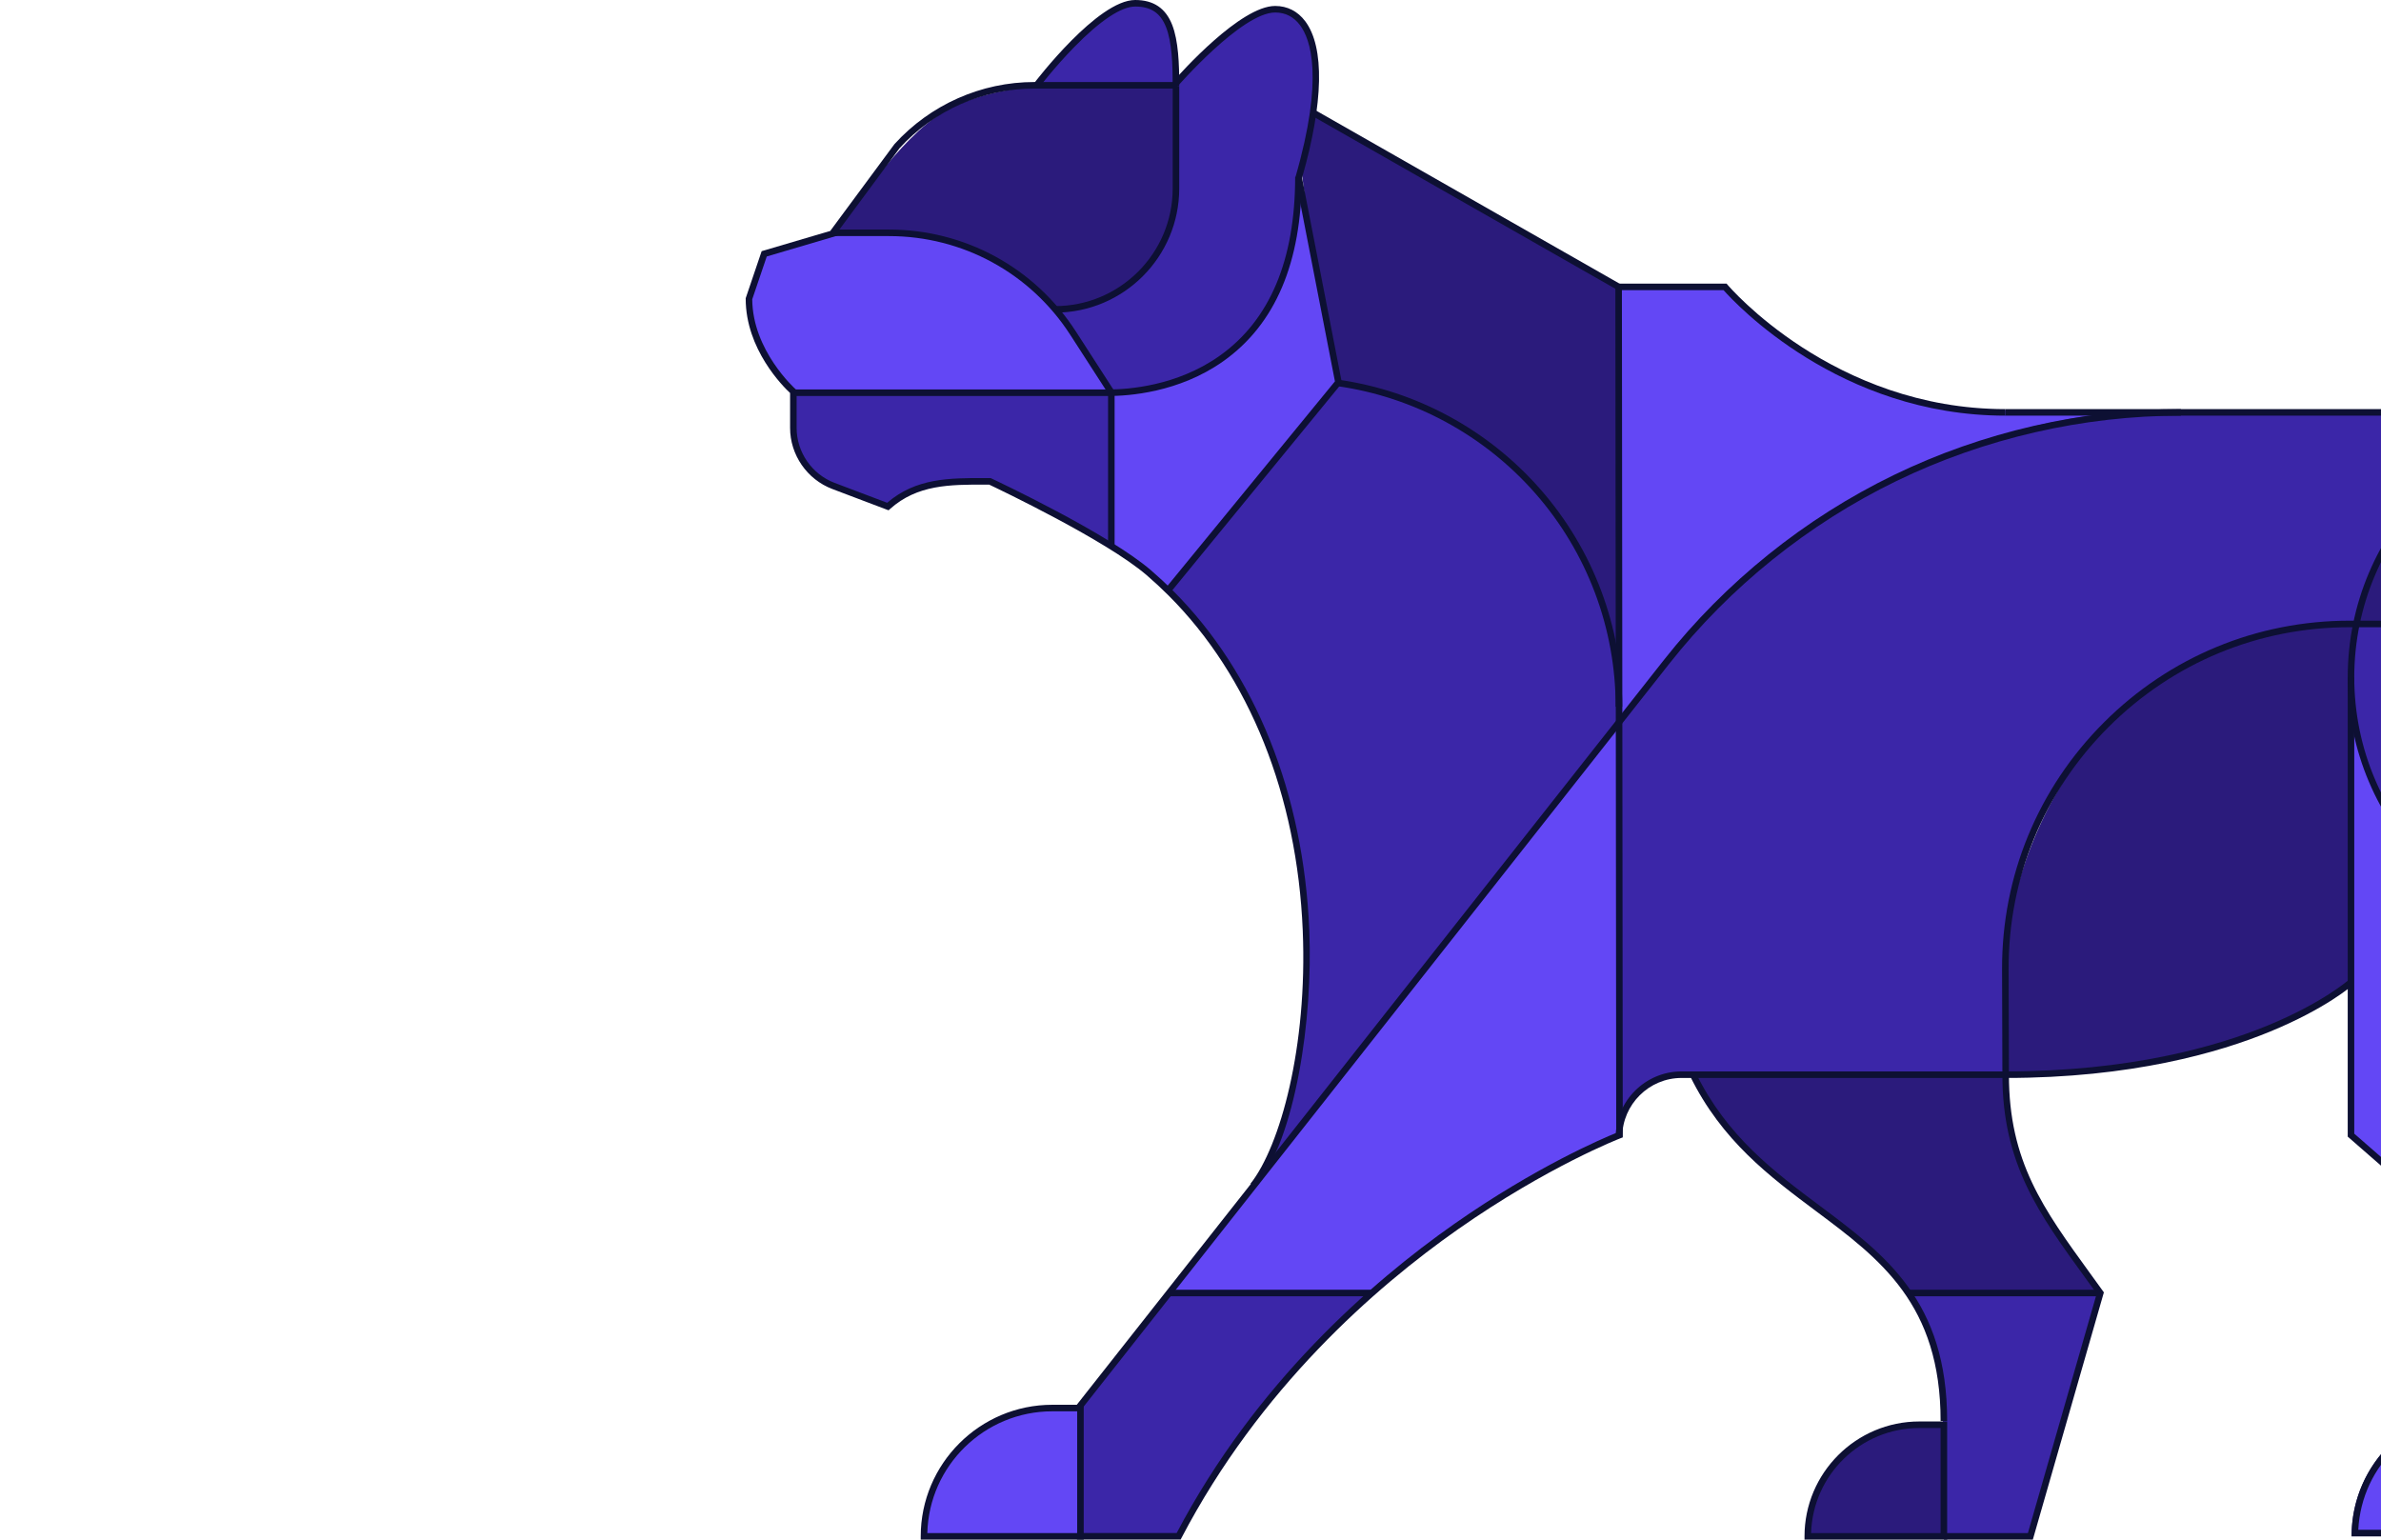 <svg width="728" height="471" viewBox="0 0 728 471" fill="none" xmlns="http://www.w3.org/2000/svg">
<g clip-path="url(#clip0_1997_71927)">
<path d="M340.49 119.995V167.576C349.795 172.076 353.068 175.761 358 180.576L409 118.076C402.594 81.348 397.632 54.547 397.632 54.547C397.632 54.547 400.5 116.076 340.49 119.995Z" fill="#6347F5"/>
<path d="M333.295 110.08C330.531 103.897 322.584 94.598 322.584 94.598C337.249 94.598 359.476 82.551 359.476 59.987L359.758 26.288C359.758 26.288 379.5 3.031 390.45 3.031C401.399 3.032 408.425 17.217 397.631 54.557L396 69.58C396 69.58 390.864 106.503 359.476 116.58C349.03 119.382 343.287 119.331 340.046 119.812C339.401 118.008 334.077 111.83 333.295 110.08Z" fill="#3B26A8"/>
<path d="M357.727 180.393L409.295 117.078C421.303 118.639 445.19 127.348 461.295 141.078C500.126 171.988 495.637 220.393 495.637 220.393L388.457 356.084C396.96 336.7 404.196 302.403 395.831 254.902C391.587 230.801 381.995 213.802 374.256 201.939C365.208 188.069 357.727 180.393 357.727 180.393Z" fill="#3B26A8"/>
<path d="M495.637 347.093V220.398L357.444 395.354H418.533C418.533 395.354 448.837 366.596 495.637 347.093Z" fill="#6347F5"/>
<path d="M418.533 395.351C418.533 395.351 369.072 445.342 360.375 469.754H330.353V430.53L357.764 394.945L418.533 395.351Z" fill="#3B26A8"/>
<path d="M400.994 34.168C400.994 34.168 400.153 48.953 398.048 53.069L400.046 68.479L405.598 98.374L409.295 117.078C409.295 117.078 433.295 118.241 460.295 140.078C491.836 165.589 495.637 202.078 495.637 219.169L494.902 87.716L400.994 34.168Z" fill="#2B1B7C"/>
<path d="M495.358 220.391L494.902 87.727H527.45C527.45 87.727 547.767 113.147 584.319 122.29C599.26 126.679 653.949 126.091 653.949 126.091C653.949 126.091 603.753 129.2 569.803 151.165C522.432 176.766 495.358 220.391 495.358 220.391Z" fill="#6347F5"/>
<path d="M347.087 1C358.174 1 359.521 13.873 359.521 26.282H316.838C316.838 26.282 336 1 347.087 1Z" fill="#3B26A8"/>
<path d="M605.044 328.666H512.707C503.101 328.666 495.323 336.472 495.358 346.078L494.902 221.321C573.277 109.831 677.922 126.122 677.922 126.122H799.83C799.83 126.122 736.233 122.395 720.505 190.674C705.655 189.14 613.138 202.949 613.138 297.978C613.138 313.376 613.24 308.01 613.24 328.669L605.044 328.666Z" fill="#3B26A8"/>
<path d="M718.826 207.099C718.826 251.837 755.094 288.105 799.83 288.105C844.57 288.105 880.84 251.837 880.84 207.099C880.84 201.507 880.27 196.047 879.19 190.774H746C738.5 190.775 728 190.773 720.942 190.774C719.587 195.976 718.826 201.433 718.826 207.099Z" fill="#3B26A8"/>
<path d="M879.19 190.758C871.64 153.845 838.98 126.077 799.83 126.077C760.686 126.077 728.025 153.845 720.472 190.758C777.5 190.758 832.5 190.756 879.19 190.758Z" fill="#2B1B7C"/>
<path d="M814.59 359.836L835.36 395.379H773.82L718.825 347.085L718.931 294.939V211.59C718.931 257.785 764.838 288.427 799.83 288.427C834.82 288.427 859.37 262.882 859.37 262.882C859.37 262.882 838.79 289.786 820.24 314.502C801.69 339.218 814.59 359.836 814.59 359.836Z" fill="#6347F5"/>
<path d="M296.636 119.75L340.49 119.937V167.576C317.713 152.836 315.419 153.555 302.667 147.179C286.971 147.179 279.623 147.562 271.51 154.836L271.464 154.878L254.839 148.596C247.456 145.806 242.57 138.737 242.57 130.844V119.75H296.636Z" fill="#3B26A8"/>
<path d="M313.816 87.121C311.354 85.323 308.869 83.548 306.243 81.994C303.633 80.449 300.855 81.554 298.073 80.356C292.383 77.905 286.557 75.768 280.604 74.047C274.665 72.329 272.931 72.595 266.802 71.777C264.242 71.435 257.804 71.559 255.229 71.38C260.39 64.79 274.893 42.31 288.486 34.205C298.528 28.219 313.077 26.796 313.077 26.796L359.515 26.273V33.602C361.147 54.16 359.994 72.129 349.653 82.799C339.349 93.43 322.587 94.588 322.587 94.588C319.544 90.097 318.184 90.31 313.816 87.121Z" fill="#2B1B7C"/>
<path d="M233.658 78.03L256.47 71.4C256.47 71.4 283.927 69.738 299.795 77.076C318.827 85.877 330.295 104.481 340.491 120.015L286.883 120.145H242.572L231.462 104.481L229 91.764L233.658 78.03Z" fill="#6347F5"/>
<path d="M613.239 328.602L613.431 334.629C612.672 358.602 637.974 390.251 641.701 394.778H583.259C580.546 390.857 577.158 386.924 572.897 383.216C551.561 364.648 546.391 364.653 536.515 353.824C526.639 342.995 520.359 333.659 520.359 333.659L517.652 328.602H613.239Z" fill="#2B1B7C"/>
<path d="M584.058 395.941H642.004L620.798 469.748H594.35L593.984 426.011C593.984 426.011 594.137 411.25 584.058 395.941Z" fill="#3B26A8"/>
<path d="M718.824 300.446C718.824 300.446 689.08 328.713 613.238 328.713V288.215C613.238 288.215 616.126 260.025 633.792 234.481C649.752 211.402 678.159 190.719 720.504 190.719C720.504 190.719 718.929 198.226 718.929 211.378L718.824 300.446Z" fill="#2B1B7C"/>
<path d="M552.737 469.753C552.737 450.909 568.014 435.633 586.858 435.633H594.348V469.753H552.737Z" fill="#6347F5"/>
<path d="M719 469.751C719 448.089 736.561 430.527 758.224 430.527H766.833V469.751H719Z" fill="#2B1B7C"/>
<path d="M282.518 469.751C282.518 448.089 300.079 430.527 321.742 430.527H330.352V469.751H282.518Z" fill="#6347F5"/>
<path d="M496 347.586L494 347.57C494.086 336.557 503.116 327.596 514.13 327.596H613.24C651.234 327.596 677.74 319.979 693.285 313.588C710.121 306.667 718.08 299.656 718.159 299.586L719.492 301.077C719.164 301.371 711.272 308.338 694.165 315.389C678.438 321.87 651.632 329.596 613.24 329.596H514.13C504.211 329.596 496.077 337.667 496 347.586Z" fill="#0D1033"/>
<path d="M317.593 26.887L316.001 25.677C316.797 24.629 335.636 0 347.081 7.17075e-08C352.696 -0 356.401 2.493 358.407 7.622C360.299 12.459 360.56 19.449 360.56 26.282H358.56C358.56 19.645 358.315 12.879 356.544 8.35C354.827 3.958 351.908 2 347.081 2C342.828 2 336.407 6.263 328.512 14.327C322.438 20.531 317.641 26.824 317.593 26.887Z" fill="#0D1033"/>
<path d="M383.938 363.15L382.365 361.914C391.415 350.399 399.802 320.119 398.32 284.524C396.602 243.191 382.041 206.819 357.322 182.11C355.184 179.972 352.93 177.88 350.624 175.893C338.233 165.213 305.327 149.541 302.442 148.177L301.123 148.176C290.508 148.164 280.477 148.142 272.133 155.623L271.68 156.028L254.474 149.513C246.757 146.59 241.571 139.083 241.571 130.831V120.168C239.392 118.135 228 106.769 228 91.346V91.181L232.878 76.798L255.512 70.119L256.078 72.037L234.438 78.423L230 91.51C230.091 107.198 243.101 118.86 243.232 118.977L243.571 119.275V130.831C243.571 138.256 248.237 145.013 255.183 147.643L271.257 153.73C280.07 146.141 290.326 146.151 301.126 146.176L302.89 146.177L303.092 146.272C304.544 146.953 338.822 163.081 351.931 174.378C354.272 176.397 356.562 178.522 358.736 180.696C383.811 205.761 398.578 242.605 400.319 284.441C401.455 311.75 396.193 347.556 383.938 363.15Z" fill="#0D1033"/>
<path d="M766.977 432.217L765.023 431.783L773.045 395.706L717.825 347.537V207.094H719.825V346.627L775.256 394.98L766.977 432.217Z" fill="#0D1033"/>
<path d="M595.349 434.493H593.349C593.349 398.774 574.864 384.966 555.294 370.347C541.115 359.755 526.454 348.803 516.754 329.039L518.549 328.158C528.037 347.489 542.502 358.295 556.491 368.745C576.474 383.672 595.349 397.772 595.349 434.493Z" fill="#0D1033"/>
<path d="M621.548 470.749H594.349V468.749H620.042L641.078 395.536C639.869 393.857 638.68 392.218 637.514 390.611C623.391 371.157 612.236 355.79 612.236 328.598H614.236C614.236 355.141 624.679 369.526 639.132 389.437C640.392 391.171 641.677 392.943 642.985 394.763L643.268 395.156L621.548 470.749Z" fill="#0D1033"/>
<path d="M799.83 125.09H613.137V127.09H799.83V125.09Z" fill="#0D1033"/>
<path d="M330.074 431.677L328.504 430.439L508.777 201.749C527.501 177.997 551.781 158.466 578.993 145.266C606.205 132.067 636.575 125.09 666.819 125.09V127.09C636.876 127.09 606.808 133.998 579.866 147.066C552.925 160.134 528.886 179.471 510.348 202.987L330.074 431.677Z" fill="#0D1033"/>
<path d="M360.98 470.738H329.292V468.738H359.771C383.896 422.9 419.218 392.052 444.647 374.227C469.687 356.675 490.314 347.958 494.166 346.4L493.903 88.297L400.499 35.037L401.489 33.299L495.901 87.135L495.902 87.715L496.168 347.766L495.523 348.012C495.304 348.096 473.213 356.637 445.743 375.9C420.413 393.665 385.194 424.445 361.261 470.201L360.98 470.738Z" fill="#0D1033"/>
<path d="M340 119.078H243V121.078H340V119.078Z" fill="#0D1033"/>
<path d="M799.83 289.102C754.613 289.102 717.826 252.314 717.826 207.096C717.826 161.878 754.613 125.09 799.83 125.09C845.051 125.09 881.84 161.878 881.84 207.096C881.84 252.314 845.051 289.102 799.83 289.102ZM799.83 127.09C755.716 127.09 719.826 162.98 719.826 207.096C719.826 251.211 755.716 287.102 799.83 287.102C843.947 287.102 879.84 251.211 879.84 207.096C879.84 162.98 843.947 127.09 799.83 127.09Z" fill="#0D1033"/>
<path d="M612.238 328.601L612.138 296.41C612.043 267.878 623.106 241.056 643.287 220.887C663.367 200.818 690.029 189.781 718.402 189.781C718.545 189.781 718.687 189.782 718.829 189.782H819.29V191.782H718.825C718.687 191.782 718.544 191.781 718.406 191.781C690.562 191.781 664.404 202.609 644.701 222.301C624.9 242.091 614.045 268.408 614.138 296.404L614.238 328.595L612.238 328.601Z" fill="#0D1033"/>
<path d="M358.006 181.003L356.459 179.735L408.161 116.599L396.047 54.301L396.113 54.069C404.854 23.752 400.716 11.992 397.471 7.68C395.544 5.119 392.994 3.82 389.894 3.82C379.631 3.82 359.955 26.501 359.757 26.73L359.458 27.077H316.273C300.589 27.077 285.549 33.739 275.01 45.355L255.474 71.774L253.866 70.585L273.466 44.088C284.445 31.979 300.025 25.077 316.273 25.077H358.545C361.204 22.044 379.337 1.82 389.894 1.82C393.604 1.82 396.776 3.431 399.069 6.478C405.038 14.41 404.693 31.421 398.102 54.392L410.304 117.139L358.006 181.003Z" fill="#0D1033"/>
<path d="M340.795 167.079H338.795V120.282L327.249 102.395C315.04 83.48 294.311 72.188 271.797 72.188H254.795V70.188H271.797C294.992 70.188 316.351 81.822 328.929 101.31L340.795 119.692V167.079Z" fill="#0D1033"/>
<path d="M552.737 469.75C552.737 450.905 568.014 435.629 586.858 435.629H594.348V469.75H552.737Z" fill="#2B1B7C"/>
<path d="M595.349 470.75H551.737V469.75C551.737 450.384 567.492 434.629 586.858 434.629H595.349V470.75ZM553.752 468.75H593.349V436.629H586.858C568.93 436.629 554.282 450.948 553.752 468.75Z" fill="#0D1033"/>
<path d="M758.224 431.523C737.448 431.523 720.543 448.099 720.013 468.747H765.833V431.523H758.224Z" fill="#6347F5"/>
<path d="M766.833 469.747H718.986L719.013 468.721C719.563 447.302 736.787 430.523 758.225 430.523H766.833V469.747ZM721.053 467.747H764.833V432.523H758.225C738.224 432.523 722.088 447.914 721.053 467.747Z" fill="#0D1033"/>
<path d="M331.353 470.747H281.519V469.747C281.519 447.567 299.562 429.523 321.742 429.523H331.353V470.747ZM283.531 468.747H329.353V431.523H321.742C301 431.523 284.063 448.131 283.531 468.747Z" fill="#0D1033"/>
<path d="M339 121.078V119.078C344.81 119.078 359.731 118.083 372.799 108.864C388.194 98.003 396 79.57 396 54.078H398C398 80.258 389.909 99.241 373.952 110.499C360.417 120.047 345 121.078 339 121.078Z" fill="#0D1033"/>
<path d="M613.138 127.091C562.396 127.091 530.461 92.647 526.994 88.727H494.902V86.727H527.918L528.218 87.086C528.535 87.466 560.567 125.091 613.138 125.091V127.091Z" fill="#0D1033"/>
<path d="M642.173 394.348H583.531V396.348H642.173V394.348Z" fill="#0D1033"/>
<path d="M419.471 394.348H357.443V396.348H419.471V394.348Z" fill="#0D1033"/>
<path d="M496 216.106H494C494 192.104 485.291 168.952 469.478 150.913C453.812 133.044 432.284 121.379 408.86 118.068L409.14 116.088C433.037 119.466 455 131.366 470.981 149.595C487.115 167.998 496 191.619 496 216.106Z" fill="#0D1033"/>
<path d="M322.586 95.591V93.591C342.406 93.591 358.541 77.465 358.554 57.645L358.56 26.281H360.56L360.554 57.646C360.541 78.569 343.509 95.591 322.586 95.591Z" fill="#0D1033"/>
</g>
<defs>
<clipPath id="clip0_1997_71927">
<rect width="728" height="471" fill="white"/>
</clipPath>
</defs>
</svg>

